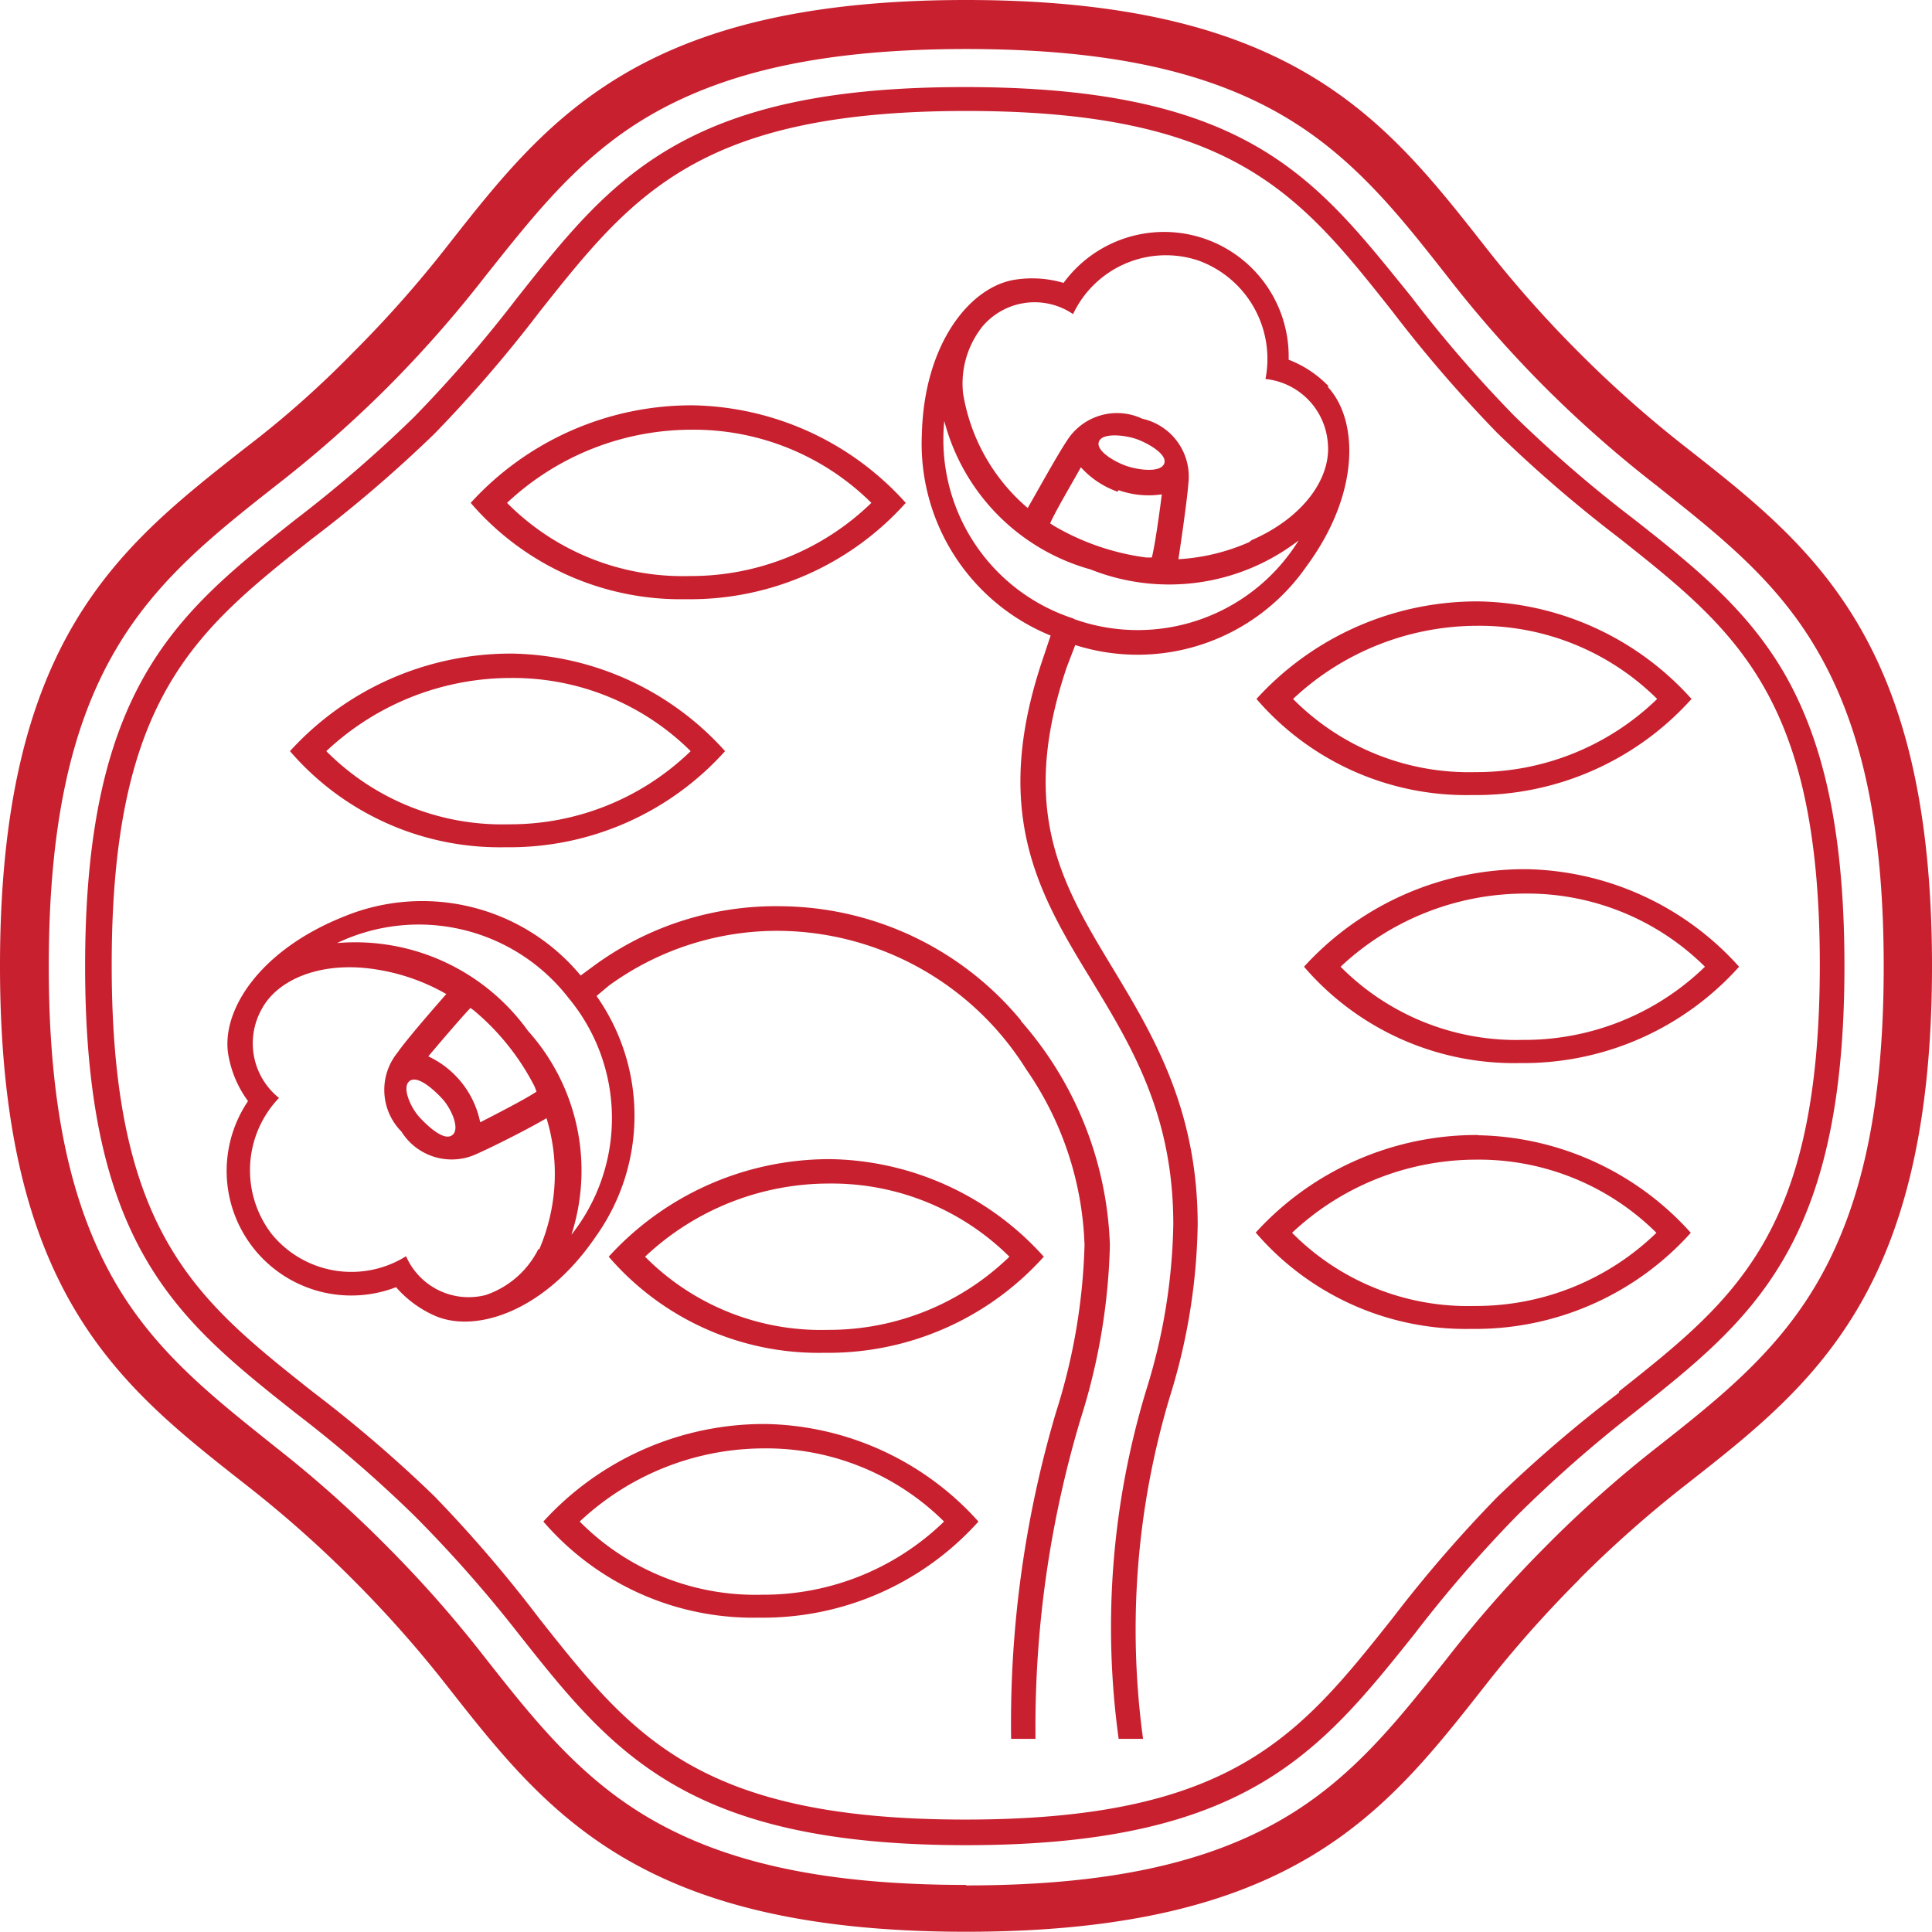 <svg id="Layer_1" data-name="Layer 1" xmlns="http://www.w3.org/2000/svg" viewBox="0 0 79.22 79.22"><defs><style>.cls-1{fill:#c8202f;}</style></defs><title>camelia</title><path class="cls-1" d="M62.58,35.64a12.24,12.24,0,0,0-9.11,4,11.35,11.35,0,0,0,8.84,3.95,11.87,11.87,0,0,0,9-3.95,12,12,0,0,0-8.72-4m-0.14,7a10.15,10.15,0,0,1-7.48-3,11.06,11.06,0,0,1,7.56-3,10.35,10.35,0,0,1,7.38,3,10.62,10.62,0,0,1-7.46,3"/><path class="cls-1" d="M60.6,46.54a12.25,12.25,0,0,0-9.11,4,11.35,11.35,0,0,0,8.84,3.95,11.87,11.87,0,0,0,9-3.94,12,12,0,0,0-8.72-4m-0.15,7a10.14,10.14,0,0,1-7.48-3,11.05,11.05,0,0,1,7.56-3,10.34,10.34,0,0,1,7.38,3,10.62,10.62,0,0,1-7.46,3"/><path class="cls-1" d="M31.39,58.39a12.24,12.24,0,0,0-9.11,4,11.35,11.35,0,0,0,8.84,3.94,11.87,11.87,0,0,0,9-3.94,12,12,0,0,0-8.72-4m-0.15,7a10.14,10.14,0,0,1-7.48-3,11.06,11.06,0,0,1,7.56-3,10.34,10.34,0,0,1,7.38,3,10.63,10.63,0,0,1-7.46,3"/><path class="cls-1" d="M34.07,47.53a12.24,12.24,0,0,0-9.11,4,11.35,11.35,0,0,0,8.84,3.94,11.87,11.87,0,0,0,9-3.94,12,12,0,0,0-8.72-4m-0.15,7a10.15,10.15,0,0,1-7.48-3,11,11,0,0,1,7.56-3,10.34,10.34,0,0,1,7.38,3,10.63,10.63,0,0,1-7.46,3"/><path class="cls-1" d="M21,26.8a12.24,12.24,0,0,0-9.11,4,11.35,11.35,0,0,0,8.84,3.94,11.87,11.87,0,0,0,9-3.94,12,12,0,0,0-8.72-4m-0.15,7a10.15,10.15,0,0,1-7.48-3,11.05,11.05,0,0,1,7.56-3,10.34,10.34,0,0,1,7.38,3,10.63,10.63,0,0,1-7.46,3"/><path class="cls-1" d="M28.41,16.62a12.25,12.25,0,0,0-9.11,4,11.36,11.36,0,0,0,8.84,3.95,11.86,11.86,0,0,0,9-3.95,12,12,0,0,0-8.72-4m-0.15,7a10.14,10.14,0,0,1-7.48-3,11.06,11.06,0,0,1,7.56-3,10.34,10.34,0,0,1,7.38,3,10.62,10.62,0,0,1-7.46,3"/><path class="cls-1" d="M60.62,24.66a12.23,12.23,0,0,0-9.1,4,11.35,11.35,0,0,0,8.84,3.94,11.87,11.87,0,0,0,9-3.94,12,12,0,0,0-8.72-4m-0.14,7a10.15,10.15,0,0,1-7.48-3,11.06,11.06,0,0,1,7.56-3,10.34,10.34,0,0,1,7.37,3,10.62,10.62,0,0,1-7.46,3"/><path class="cls-1" d="M64.75,64.76a47.45,47.45,0,0,1,4.38-3.88C74.32,56.81,79.22,53,79.22,39.61s-4.9-17.19-10.08-21.26a47.46,47.46,0,0,1-4.38-3.88,47.54,47.54,0,0,1-3.88-4.38C56.81,4.91,53,0,39.61,0S22.41,4.91,18.34,10.09a47.21,47.21,0,0,1-3.88,4.38,40,40,0,0,1-4.38,3.88C4.9,22.42,0,26.19,0,39.61s4.9,17.2,10.08,21.27a47.25,47.25,0,0,1,4.38,3.88,47.81,47.81,0,0,1,3.88,4.38c4.07,5.18,7.87,10.07,21.27,10.07S56.8,74.33,60.87,69.15a47.82,47.82,0,0,1,3.88-4.38M39.62,77.29c-5.7,0-9.85-.88-13.05-2.77-2.86-1.69-4.72-4.06-6.69-6.56a49.21,49.21,0,0,0-4-4.54,48.73,48.73,0,0,0-4.54-4.05c-2.5-2-4.87-3.83-6.56-6.69-1.89-3.21-2.78-7.36-2.78-13.05s0.88-9.85,2.78-13.05c1.69-2.86,4.06-4.72,6.56-6.69a48.9,48.9,0,0,0,4.54-4,49.08,49.08,0,0,0,4-4.54c2-2.51,3.83-4.88,6.69-6.57,3.21-1.89,7.36-2.77,13.05-2.77s9.85,0.88,13.05,2.77c2.86,1.69,4.72,4.06,6.69,6.57a48.86,48.86,0,0,0,4,4.54,48.67,48.67,0,0,0,4.54,4c2.51,2,4.88,3.83,6.56,6.69,1.9,3.21,2.78,7.36,2.78,13.05s-0.88,9.84-2.78,13.06c-1.69,2.86-4.06,4.72-6.56,6.69a48.28,48.28,0,0,0-4.54,4.05,49.3,49.3,0,0,0-4,4.54c-2,2.51-3.83,4.88-6.69,6.57-3.2,1.89-7.35,2.77-13.06,2.77"/><path class="cls-1" d="M66.38,57.11a55.09,55.09,0,0,0-5,4.29,55.06,55.06,0,0,0-4.27,4.94c-3.81,4.8-6.56,8.27-17.53,8.27S25.89,71.14,22.1,66.35a55,55,0,0,0-4.29-5,55.58,55.58,0,0,0-5-4.29c-4.77-3.78-8.23-6.52-8.23-17.49s3.45-13.71,8.23-17.49a54.79,54.79,0,0,0,5-4.29,54.93,54.93,0,0,0,4.31-5c3.79-4.78,6.53-8.24,17.5-8.24s13.69,3.44,17.46,8.2a55.49,55.49,0,0,0,4.31,5,55.46,55.46,0,0,0,5,4.31c4.78,3.79,8.23,6.53,8.23,17.5s-3.45,13.7-8.23,17.49M58,67a53.57,53.57,0,0,1,4.2-4.85A53.8,53.8,0,0,1,67,57.93c4.82-3.82,8.63-6.83,8.63-18.31,0-5.27-.78-9.08-2.46-12C71.65,25,69.51,23.26,67,21.29a53.48,53.48,0,0,1-4.9-4.23,53.35,53.35,0,0,1-4.23-4.89c-2-2.47-3.65-4.6-6.32-6.15-2.9-1.68-6.7-2.45-12-2.45s-9.08.78-12,2.47c-2.68,1.55-4.38,3.69-6.35,6.18a54.26,54.26,0,0,1-4.22,4.88,53.48,53.48,0,0,1-4.86,4.2c-4.82,3.82-8.63,6.83-8.63,18.32s3.81,14.5,8.63,18.32a53.33,53.33,0,0,1,4.87,4.21A53.58,53.58,0,0,1,21.27,67c3.83,4.84,6.86,8.66,18.34,8.66S54.13,71.84,58,67"/><path class="cls-1" d="M54.48,15.84a4.51,4.51,0,0,0-1.64-1.09,5.11,5.11,0,0,0-9.23-3.15,4.56,4.56,0,0,0-2-.13c-1.83.29-3.72,2.61-3.81,6.34a8.49,8.49,0,0,0,5.28,8.25l-0.29.87c-2.2,6.42-.17,9.77,2,13.32,1.63,2.69,3.32,5.48,3.32,9.95A23.94,23.94,0,0,1,47,57a33.48,33.48,0,0,0-1.13,14.3h1a33.18,33.18,0,0,1,1.09-14,24.9,24.9,0,0,0,1.15-7.08c0-4.75-1.84-7.79-3.46-10.48-2.09-3.45-3.9-6.45-1.92-12.35,0.07-.19.26-0.68,0.36-0.94a8.43,8.43,0,0,0,9.49-3.24c2.21-3,2.12-6,.86-7.35m-10.4,9.51a7.71,7.71,0,0,1-5.32-8.11,8.57,8.57,0,0,0,6,6.09,8.71,8.71,0,0,0,8.53-1.19,7.76,7.76,0,0,1-9.22,3.22M47.74,19c-0.14.4-1.07,0.27-1.54,0.11s-1.28-.62-1.14-1,1.07-.27,1.53-0.11,1.28,0.62,1.15,1m-1.87,1.1a3.68,3.68,0,0,0,1.77.17c-0.07.55-.27,2.05-0.41,2.59H47a10.07,10.07,0,0,1-3.77-1.29l-0.17-.11c0.22-.51,1-1.82,1.26-2.3a3.67,3.67,0,0,0,1.5,1m5.4,2.07a8.36,8.36,0,0,1-2.9.7c0.13-.86.36-2.46,0.41-3.12a2.43,2.43,0,0,0-1.89-2.64,2.43,2.43,0,0,0-3.11.93c-0.37.55-1.17,2-1.59,2.73a7.82,7.82,0,0,1-2.65-4.7,3.76,3.76,0,0,1,.8-2.75A2.8,2.8,0,0,1,44,12.88a4.21,4.21,0,0,1,5.13-2.2,4.29,4.29,0,0,1,2.76,4.86,2.86,2.86,0,0,1,2.56,2.68c0.11,1.4-1,3-3.13,3.93"/><path class="cls-1" d="M41.87,41.85a12.9,12.9,0,0,0-9.81-4.69,12.6,12.6,0,0,0-7.76,2.48L23.81,40a8.44,8.44,0,0,0-9.75-2.4C10.58,39,9,41.53,9.38,43.35a4.47,4.47,0,0,0,.79,1.8,5.11,5.11,0,0,0,6.07,7.63,4.53,4.53,0,0,0,1.59,1.17c1.69,0.74,4.54-.19,6.63-3.29a8.52,8.52,0,0,0,0-9.82l0.5-.42a11.73,11.73,0,0,1,7.12-2.25,12.07,12.07,0,0,1,10,5.68,13.38,13.38,0,0,1,2.39,7.2,24.73,24.73,0,0,1-1.17,6.86A44.91,44.91,0,0,0,41.46,71.3h1a44,44,0,0,1,1.85-13.12,25.5,25.5,0,0,0,1.2-7.13,14.65,14.65,0,0,0-3.66-9.2M22.08,51.21a3.76,3.76,0,0,1-2.16,1.89,2.8,2.8,0,0,1-3.27-1.59,4.22,4.22,0,0,1-5.51-.91,4.29,4.29,0,0,1,.3-5.58,2.87,2.87,0,0,1-.71-3.64c0.66-1.24,2.48-2,4.75-1.62a8.33,8.33,0,0,1,2.82,1c-0.57.65-1.64,1.88-2,2.4a2.43,2.43,0,0,0,.16,3.24,2.43,2.43,0,0,0,3.12.9c0.61-.27,2.07-1,2.83-1.45a7.82,7.82,0,0,1-.3,5.38m-4.56-7.9c0.36-.43,1.34-1.58,1.74-2l0.15,0.11a10,10,0,0,1,2.48,3.11L22,44.76c-0.45.31-1.81,1-2.31,1.26a3.82,3.82,0,0,0-2.14-2.71m1,3.23c-0.33.27-1-.35-1.35-0.73s-0.74-1.22-.41-1.48,1,0.35,1.35.73,0.74,1.22.41,1.48m4.88,4.09a8.57,8.57,0,0,0-1.78-8.36,8.72,8.72,0,0,0-7.83-3.6,7.77,7.77,0,0,1,9.5,2.26,7.71,7.71,0,0,1,.11,9.7"/></svg>